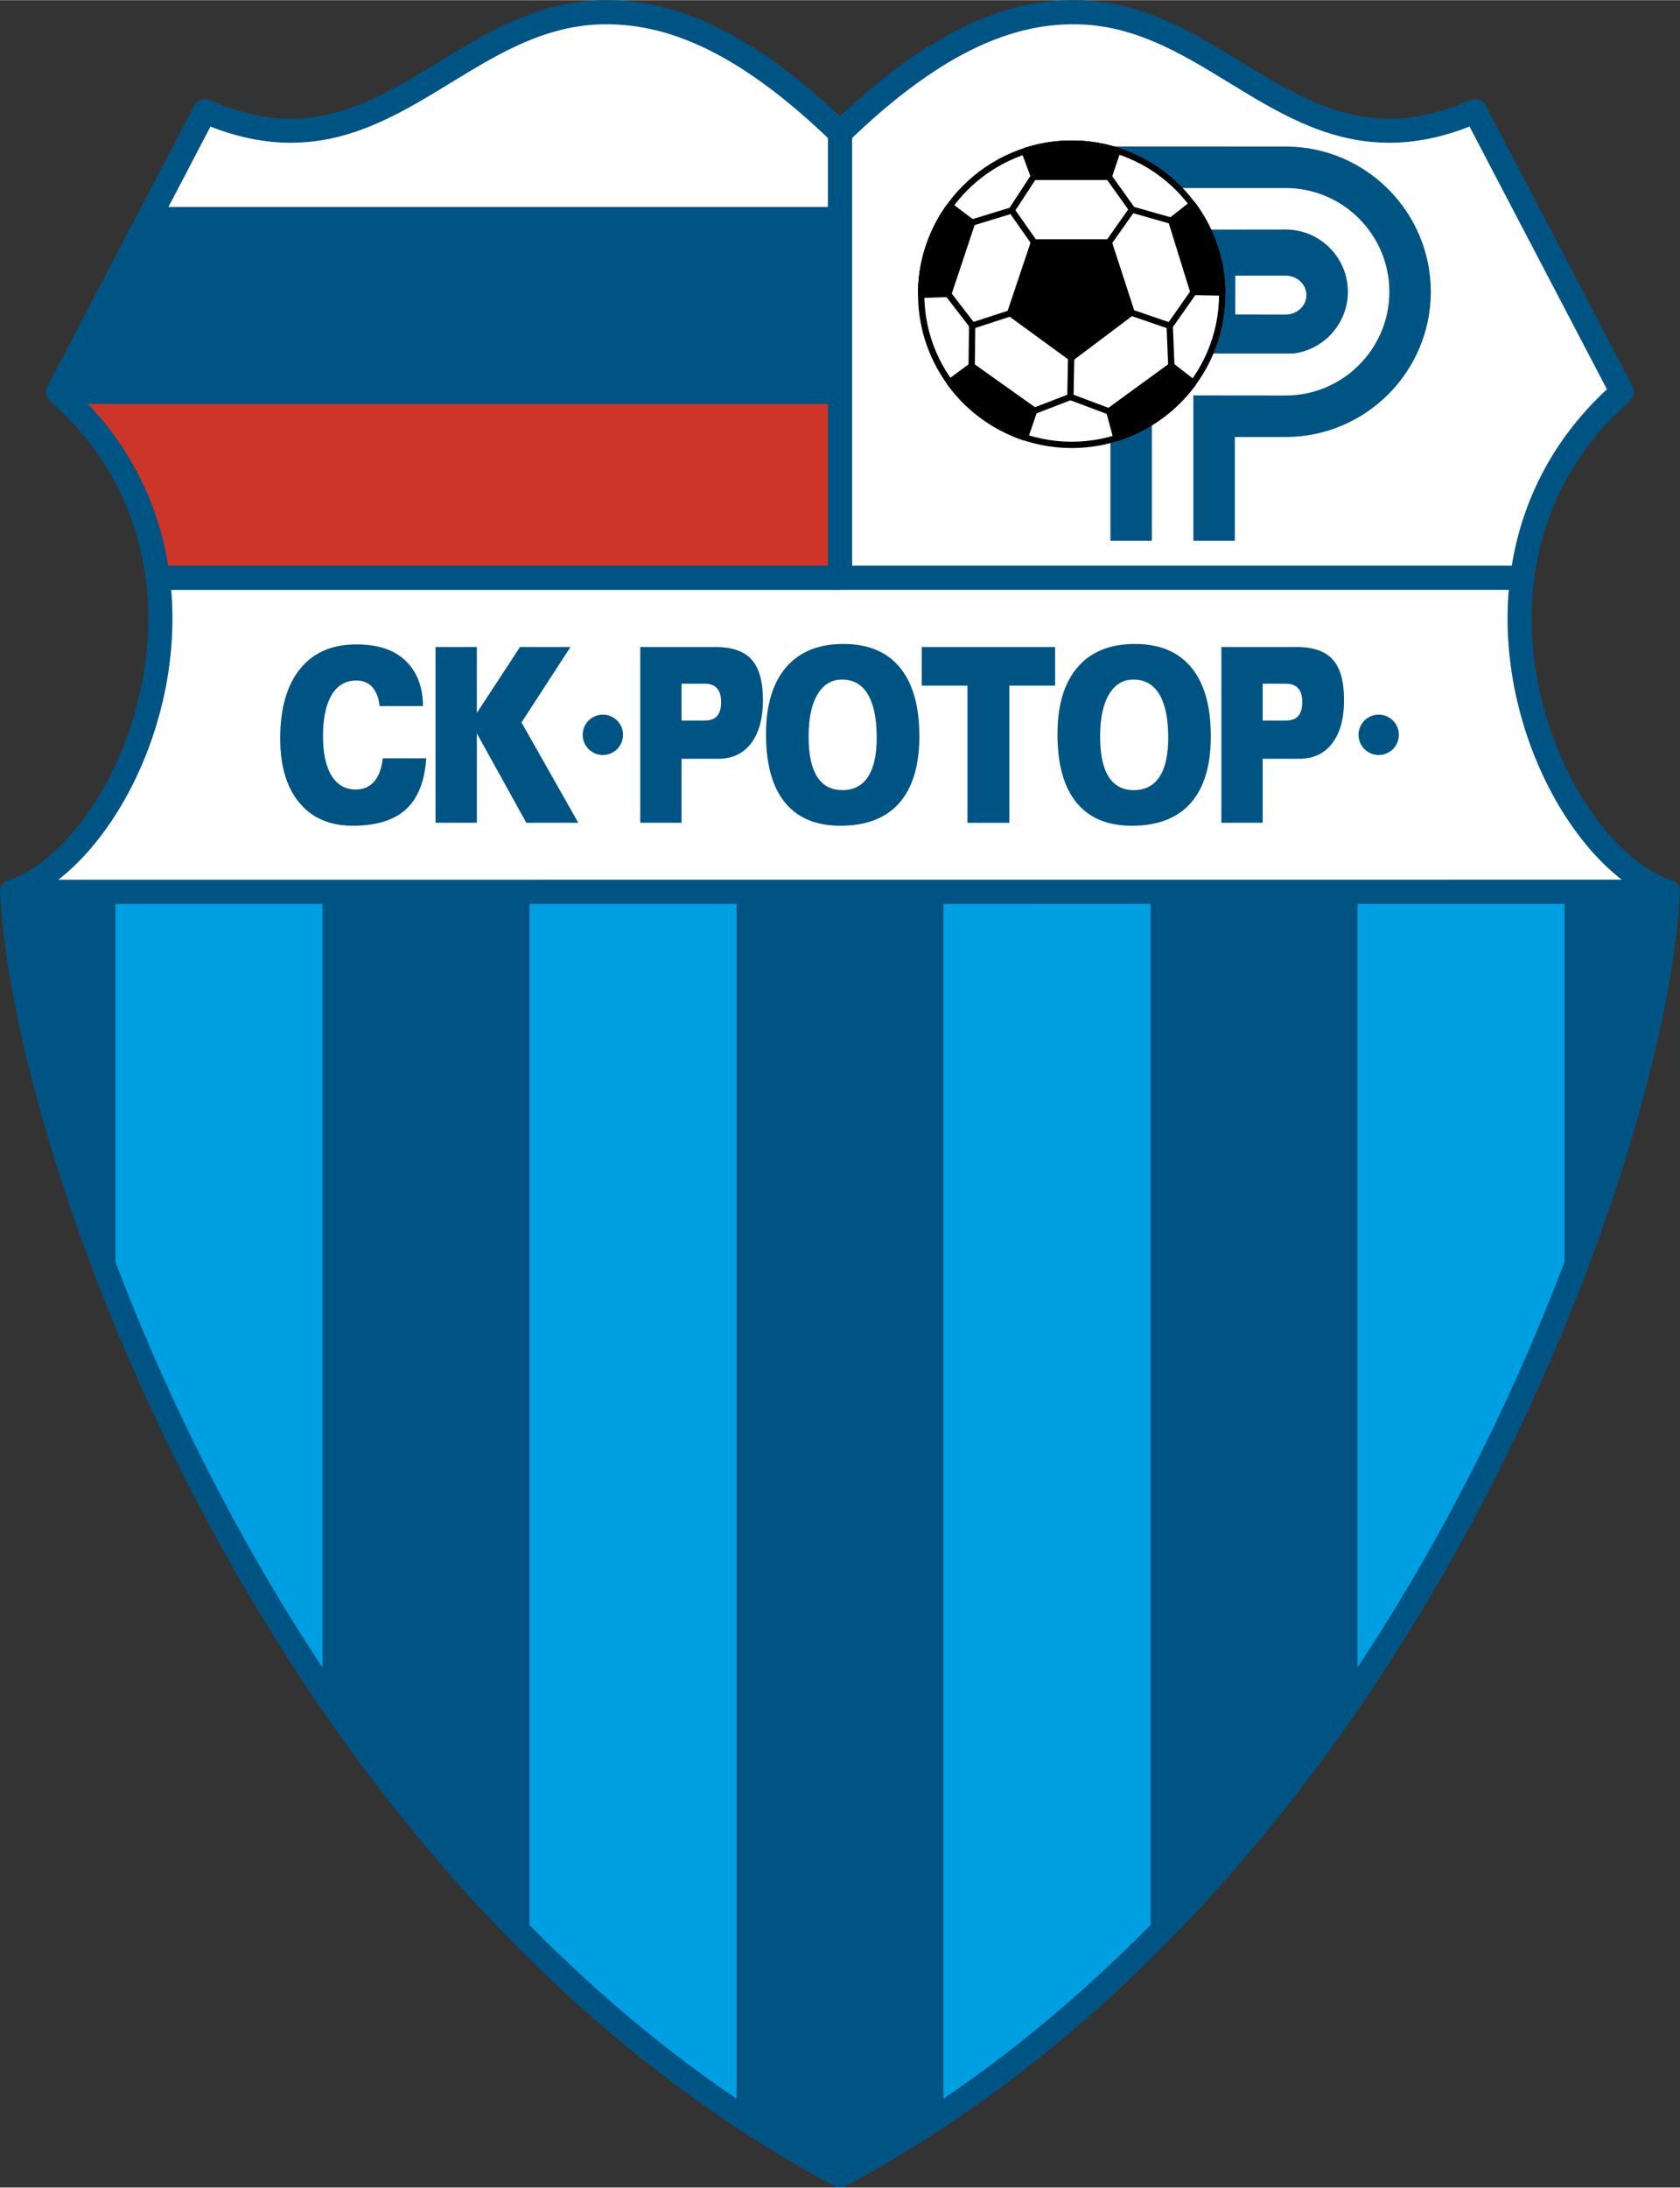 <svg xmlns="http://www.w3.org/2000/svg" width="1921" height="2500" viewBox="0 0 164.414 213.934"><rect x="0" y="0" width="164.414" height="213.934" fill="#333333" stroke="none"/><path d="M1.179 87.222c8.05-2.74 16.052-16.794 14.265-30.733h133.524c-1.782 13.938 6.219 27.986 14.267 30.725l-162.056.008z" fill="#fff" stroke="#005484" stroke-width="2.357" stroke-linejoin="round" stroke-miterlimit="1"/><path d="M82.207 212.755C27.236 183.365 2.461 113.066 1.179 87.222l162.057-.008c-1.283 25.844-26.058 96.142-81.029 125.541z" fill="#005484"/><path d="M72.079 206.667c-7.362-4.93-14.107-10.597-20.257-16.744V87.222h20.257v119.445zm-40.512-41.47c-8.656-12.815-15.366-26.184-20.257-38.512V87.222h20.257v77.975zm121.537-38.521c-4.891 12.328-11.601 25.699-20.257 38.514V87.222h20.257v39.454zm-40.511 63.243c-6.149 6.146-12.895 11.814-20.257 16.748V87.222h20.257v102.697z" fill="#009fe1"/><path d="M148.97 56.489c.828-6.46 3.756-12.896 9.759-18.17l-14.371-27.462c-3.202 1.405-6.057 1.95-8.681 1.907-11.369-.186-18.382-11.414-30.31-11.583-6.197-.089-13.492 2.445-23.16 11.804v43.503h66.763v.001z" fill="#fff" stroke="#005484" stroke-width="2.357" stroke-linejoin="round" stroke-miterlimit="1"/><path d="M125.825 14.315c7.822 0 14.203 6.381 14.203 14.204s-6.381 14.204-14.203 14.204l-4.978.004V52.87h-4.058V38.656l9.036.009c5.588 0 10.145-4.558 10.145-10.146 0-5.587-4.557-10.146-10.145-10.146H112.73V52.87h-4.058l-.003-38.562 17.156.007z" fill="#005484"/><path d="M125.825 22.432c3.352 0 6.086 2.734 6.086 6.087 0 3.108-2.35 5.685-5.364 6.044h-9.758l-.002-12.12 9.038-.011z" fill="#005484"/><path d="M125.825 26.942c1.117 0 2.029.854 2.029 1.902s-.912 1.903-2.029 1.903l-4.935-.011.003-3.793h4.932v-.001z" fill="#fff"/><path d="M15.444 56.489c-.828-6.46-3.756-12.896-9.759-18.17l14.371-27.462c3.201 1.405 6.057 1.95 8.681 1.907C40.105 12.578 47.119 1.35 59.046 1.181c6.198-.088 13.493 2.446 23.161 11.805v43.503H15.444z" fill="#fff" stroke="#005484" stroke-width="2.357" stroke-linejoin="round" stroke-miterlimit="1"/><path d="M37.156 69.047c-.102-.824-.346-1.447-.728-1.868-.384-.424-.903-.635-1.562-.635-1.044 0-1.845.471-2.409 1.414-.561.946-.843 2.285-.843 4.025 0 1.67.277 2.956.83 3.86.556.904 1.347 1.357 2.373 1.357.746 0 1.342-.256 1.793-.77.453-.513.734-1.273.849-2.282h4.254c-.148 2.237-.803 3.896-1.97 4.976-1.164 1.08-2.909 1.62-5.227 1.62-2.235 0-3.975-.749-5.221-2.25-1.248-1.498-1.872-3.592-1.872-6.28 0-2.926.645-5.194 1.937-6.798 1.29-1.602 3.126-2.405 5.505-2.405 2.082 0 3.664.51 4.745 1.528a5.135 5.135 0 0 1 1.304 1.874c.321.778.48 1.655.48 2.634h-4.238zm5.469 11.409v-17.19h4.042v6.443l4.222-6.443h4.94l-4.792 7.377 5.559 9.812h-5.087l-4.841-8.741v8.741h-4.043v.001zm24.074-13.602v3.601h2.283c.543 0 .943-.149 1.201-.447.259-.302.389-.758.389-1.37 0-.584-.133-1.026-.396-1.331-.263-.301-.661-.453-1.193-.453h-2.284zm-4.042 13.602v-17.19h7.376c1.62 0 2.796.412 3.529 1.235.735.824 1.1 2.139 1.1 3.95 0 1.81-.384 3.222-1.156 4.229-.772 1.012-1.845 1.516-3.22 1.516h-3.587v6.259h-4.042v.001zm16.482-8.45c0 1.749.275 3.061.826 3.938.553.877 1.377 1.316 2.475 1.316 1.104 0 1.938-.433 2.506-1.298.568-.868.852-2.147.852-3.839 0-1.841-.286-3.246-.86-4.218-.573-.969-1.416-1.456-2.531-1.456-1.027 0-1.828.486-2.404 1.456-.577.972-.864 2.338-.864 4.101zm3.105 8.739c-2.385 0-4.194-.761-5.427-2.279-1.235-1.518-1.851-3.741-1.851-6.67 0-2.834.653-5.015 1.96-6.542 1.308-1.524 3.18-2.288 5.621-2.288 2.412 0 4.252.77 5.521 2.306 1.269 1.54 1.904 3.777 1.904 6.713 0 2.867-.654 5.042-1.96 6.53-1.307 1.486-3.231 2.23-5.768 2.23zm12.435-.289V67.042h-4.474v-3.776h13.05v3.776h-4.476v13.414h-4.1zm12.987-8.45c0 1.749.275 3.061.826 3.938.553.877 1.377 1.316 2.475 1.316 1.104 0 1.938-.433 2.506-1.298.567-.868.852-2.147.852-3.839 0-1.841-.286-3.246-.86-4.218-.574-.969-1.416-1.456-2.531-1.456-1.027 0-1.828.486-2.404 1.456-.577.972-.864 2.338-.864 4.101zm3.104 8.739c-2.385 0-4.194-.761-5.428-2.279-1.235-1.518-1.851-3.741-1.851-6.67 0-2.834.653-5.015 1.959-6.542 1.309-1.524 3.181-2.288 5.622-2.288 2.412 0 4.252.77 5.521 2.306 1.269 1.54 1.903 3.777 1.903 6.713 0 2.867-.653 5.042-1.959 6.53-1.306 1.486-3.229 2.23-5.767 2.23zm12.802-13.891v3.601h2.283c.542 0 .943-.149 1.201-.447.259-.302.388-.758.388-1.37 0-.584-.133-1.026-.396-1.331-.263-.301-.661-.453-1.193-.453h-2.283zm-4.042 13.602v-17.19h7.376c1.62 0 2.796.412 3.529 1.235.735.824 1.099 2.139 1.099 3.95 0 1.81-.383 3.222-1.155 4.229-.772 1.012-1.845 1.516-3.22 1.516h-3.587v6.259h-4.042v.001zm15.398-10.576c1.088 0 1.974.887 1.974 1.974a1.977 1.977 0 0 1-1.974 1.974 1.977 1.977 0 0 1-1.974-1.974c0-1.087.887-1.974 1.974-1.974zM59 69.88c1.087 0 1.974.887 1.974 1.974A1.977 1.977 0 0 1 59 73.828a1.977 1.977 0 0 1-1.974-1.974A1.977 1.977 0 0 1 59 69.88zM5.685 38.319l9.467-18.092h67.055v18.092H5.685z" fill="#005484"/><path d="M15.444 56.489c-.828-6.46-3.756-12.896-9.759-18.17h76.522v18.17H15.444z" fill="#cd3529" stroke="#005484" stroke-width="2.357" stroke-miterlimit="1"/><path fill="none" stroke="#000" stroke-width=".617" stroke-miterlimit="1" d="M116.738 19.881l-.194.129M109.34 14.874v-.065M119.355 28.604h.194M100.295 14.809v.065"/><path d="M104.882 43.496c8.108 0 14.731-6.622 14.731-14.731 0-8.14-6.623-14.731-14.731-14.731-8.109 0-14.731 6.591-14.731 14.731 0 8.109 6.622 14.731 14.731 14.731z" fill="#fff" stroke="#000" stroke-width=".617" stroke-miterlimit="1"/><path fill="none" stroke="#000" stroke-width=".617" stroke-miterlimit="1" d="M104.831 34.817l-.075 4.014M108.662 40.269l-3.904-1.465-3.586 1.381M99.024 20.579l2.264 3.224M94.915 21.818l4.084-1.251 2.302-3.518M98.948 30.596l-3.824 1.246M95.089 36.049l.053-4.256-2.435-3.154M108.416 23.833l2.486-3.523M114.813 21.626l-4.009-1.139-2.39-3.349M114.492 31.851l-3.958-1.356M114.64 35.906l-.167-4.03 2.385-3.393"/><path d="M108.5 23.693h-7.301l-2.325 6.914 5.976 4.361 5.879-4.426-2.229-6.849zm.777 19.131a14.826 14.826 0 0 0 7.501-5.393l-2.14-1.656-6.073 4.426.712 2.623zm10.334-14.249a14.659 14.659 0 0 0-2.926-8.619l-2.046 1.605 2.165 6.978 2.807.036zm-10.259-13.847a14.663 14.663 0 0 0-4.47-.695c-1.607 0-3.156.26-4.607.739l.924 2.492h7.301l.852-2.536zm-16.394 5.396a14.64 14.64 0 0 0-2.808 8.641v.027l2.649-.059 2.326-6.979-2.167-1.63zm-.014 17.251a14.84 14.84 0 0 0 7.36 5.39l.895-2.627-6.111-4.343-2.144 1.58z" stroke="#000" stroke-width=".617" stroke-miterlimit="1"/><path stroke="#000" stroke-width=".617" stroke-miterlimit="1" d="M108.5 23.693h-7.301l-2.325 6.913 5.976 4.361 5.879-4.425-2.229-6.849"/><path d="M109.277 42.824a14.826 14.826 0 0 0 7.501-5.393M116.778 37.431l-2.14-1.656-6.073 4.426.712 2.623M119.611 28.575a14.659 14.659 0 0 0-2.926-8.619" fill="none" stroke="#000" stroke-width=".617" stroke-miterlimit="1"/><path fill="none" stroke="#000" stroke-width=".617" stroke-miterlimit="1" d="M116.685 19.956l-2.047 1.605 2.165 6.978 2.808.036M109.352 14.728a14.663 14.663 0 0 0-4.47-.695c-1.607 0-3.156.26-4.607.739M100.275 14.772l.924 2.492h7.301l.852-2.536M92.958 20.124a14.64 14.64 0 0 0-2.808 8.641v.027"/><path fill="none" stroke="#000" stroke-width=".617" stroke-miterlimit="1" d="M90.151 28.792l2.649-.059 2.326-6.979-2.168-1.63M92.944 37.375a14.84 14.84 0 0 0 7.36 5.39"/><path fill="none" stroke="#000" stroke-width=".617" stroke-miterlimit="1" d="M100.304 42.764l.895-2.627-6.111-4.344-2.144 1.582"/><path d="M82.207 212.755C27.236 183.365 2.461 113.066 1.179 87.222l162.057-.008c-1.283 25.844-26.058 96.142-81.029 125.541z" fill="none" stroke="#005484" stroke-width="2.357" stroke-linejoin="round" stroke-miterlimit="1"/></svg>